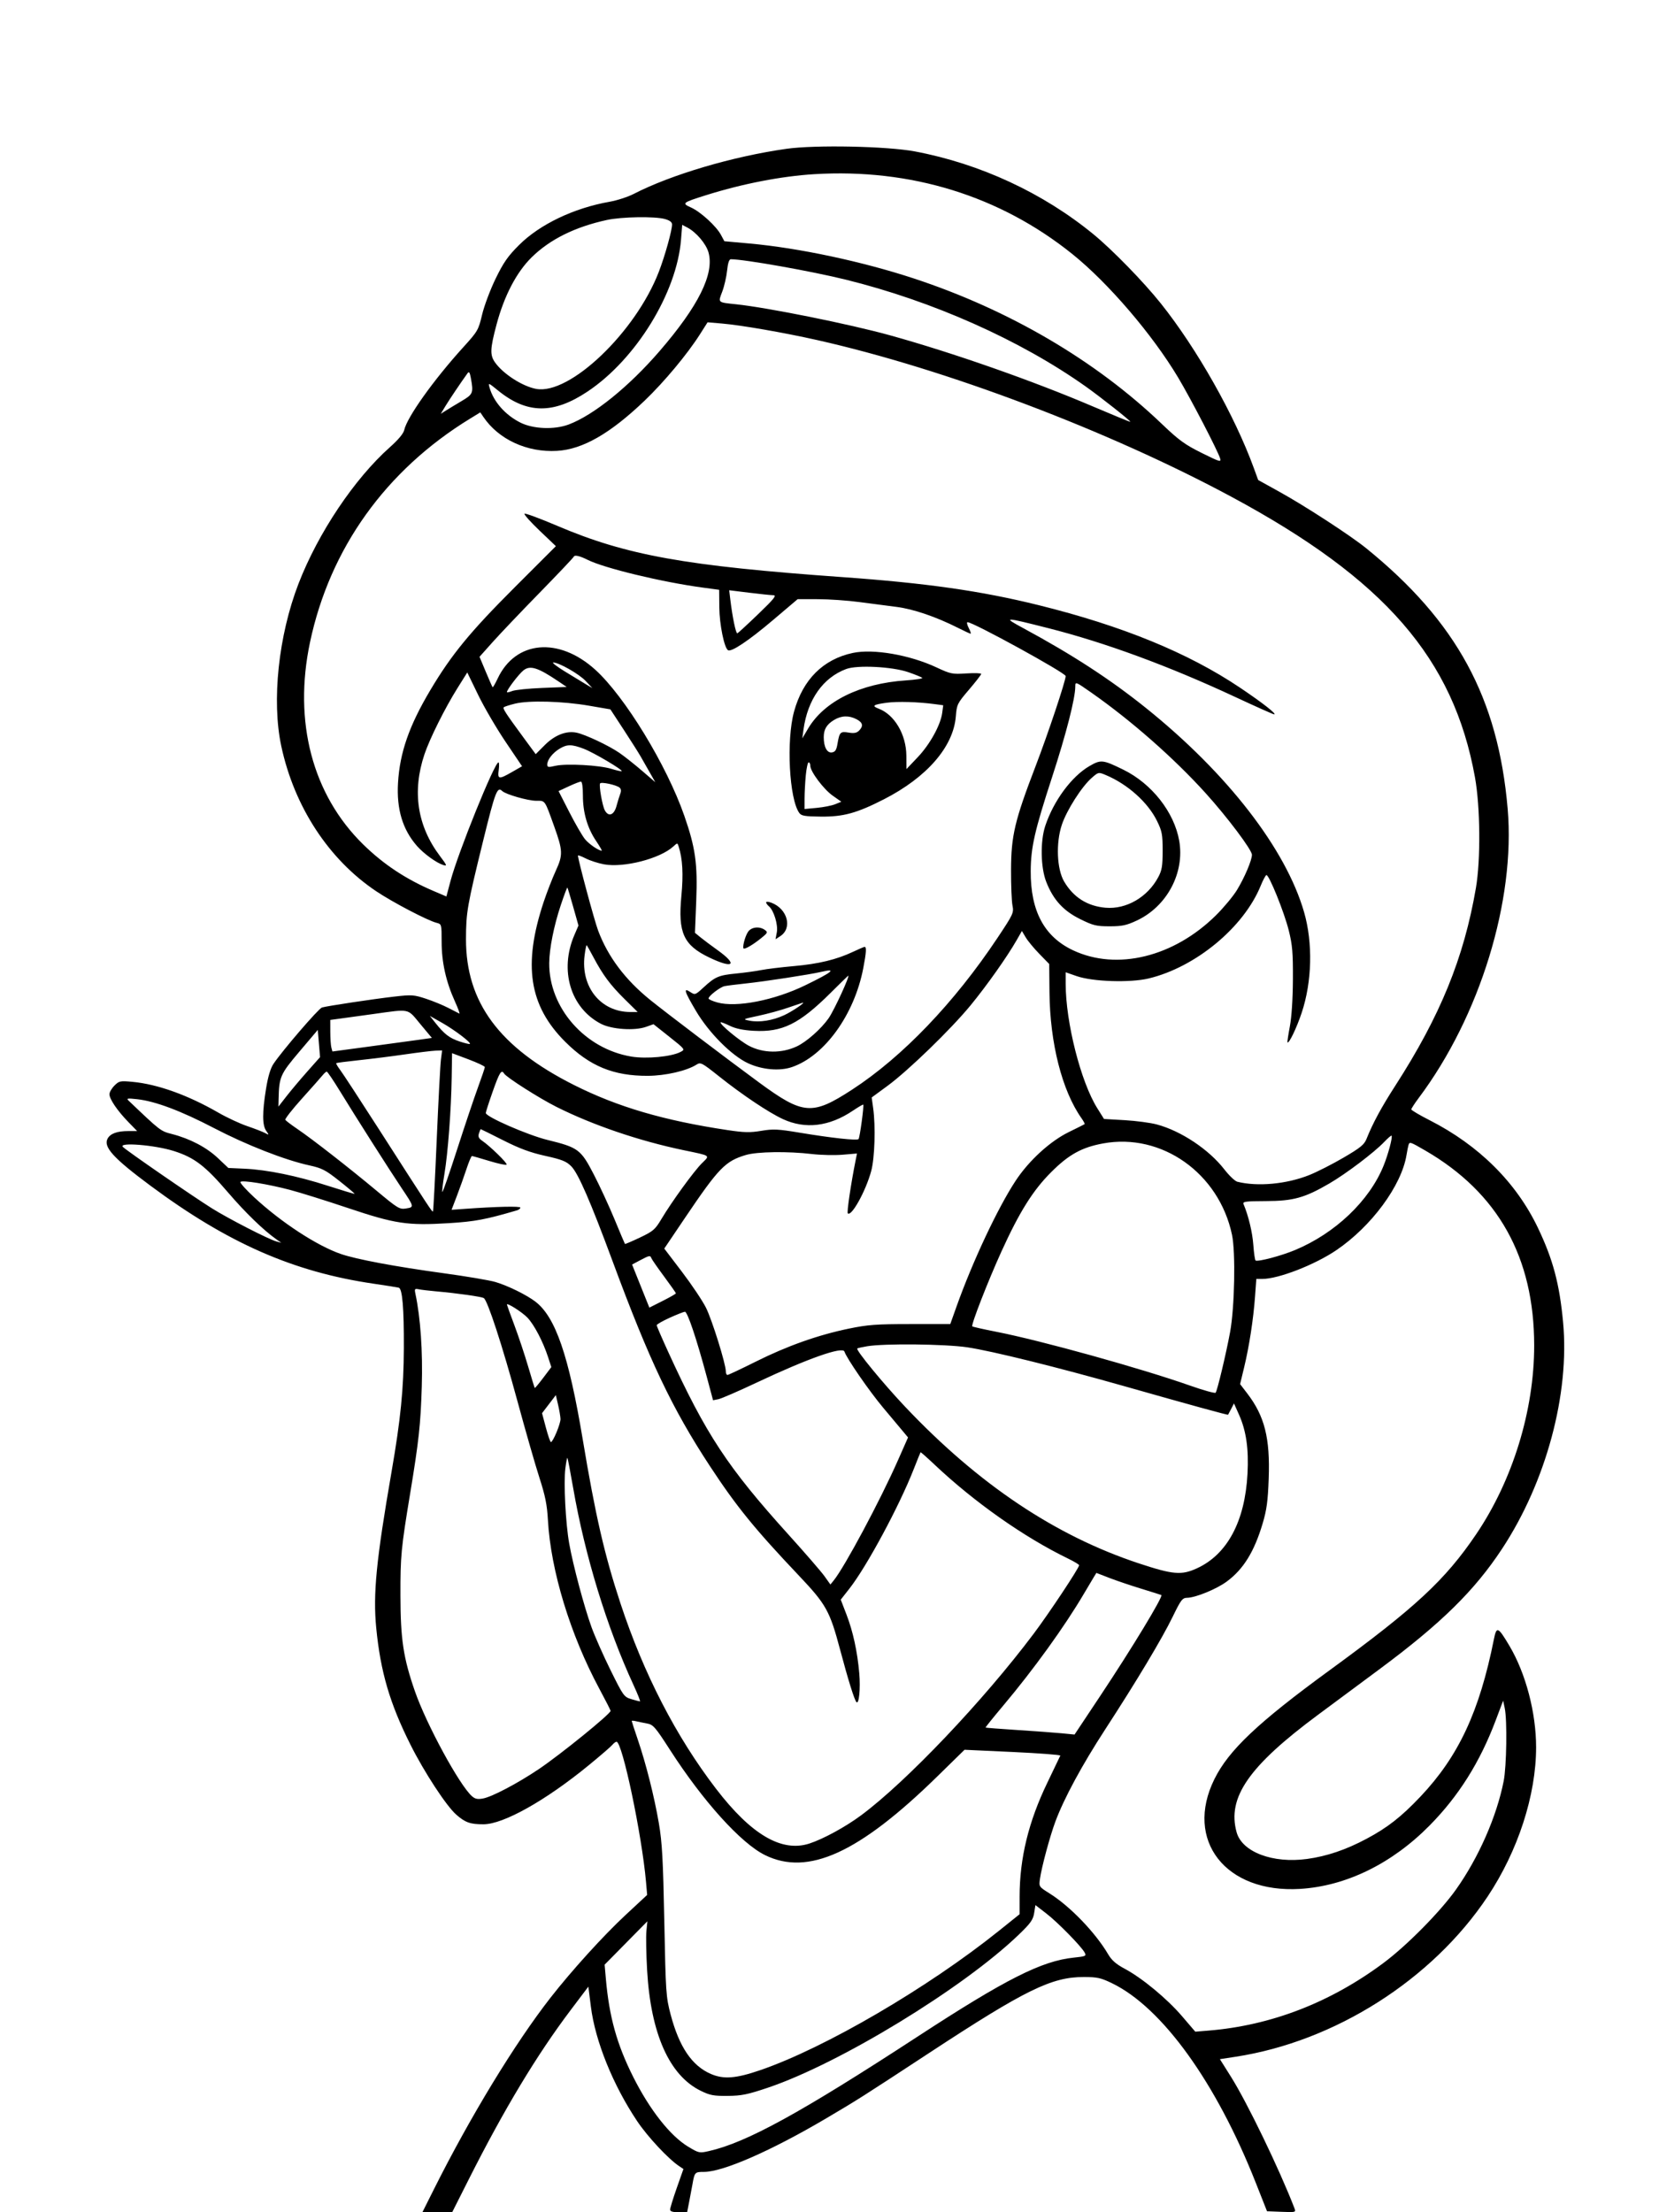 <svg xmlns="http://www.w3.org/2000/svg" width="864" height="1152" viewBox="0 0 864 1152" version="1.1">
	<path d="M 409.500 77.503 C 381.567 81.467, 349.583 90.920, 330 100.997 C 326.975 102.554, 321.350 104.381, 317.500 105.056 C 298.923 108.317, 281.131 116.816, 270.331 127.590 C 264.486 133.420, 262.228 136.659, 258.110 145.121 C 255.332 150.829, 252.168 159.257, 251.080 163.848 C 249.173 171.896, 248.819 172.506, 241.247 180.848 C 225.849 197.811, 211.981 217.258, 210.512 223.947 C 210.110 225.776, 207.435 228.988, 203.120 232.823 C 184.589 249.292, 165.666 277.538, 155.462 303.961 C 145.036 330.956, 141.432 364.885, 146.480 388.500 C 153.241 420.122, 171.241 447.620, 196.014 464.169 C 204.721 469.986, 222.717 479.389, 227.383 480.560 C 229.969 481.209, 230 481.325, 230 490.448 C 230 501.038, 232.264 511.216, 236.890 521.417 C 238.568 525.119, 239.617 527.999, 239.221 527.818 C 238.824 527.637, 236.250 526.316, 233.500 524.883 C 230.750 523.450, 225.477 521.283, 221.782 520.068 C 215.524 518.010, 214.393 517.935, 205.282 518.983 C 194.362 520.238, 170.489 523.837, 167.682 524.651 C 165.907 525.165, 147.088 547.032, 142.423 554 C 140.860 556.335, 139.568 560.663, 138.544 567 C 136.545 579.365, 136.571 585.942, 138.630 588.882 C 140.226 591.160, 140.212 591.184, 138.005 590.003 C 136.765 589.339, 132.603 587.725, 128.757 586.417 C 124.911 585.109, 118.164 581.963, 113.765 579.425 C 97.857 570.250, 82.030 564.574, 68.961 563.360 C 62.588 562.767, 62.024 562.885, 59.590 565.319 C 58.165 566.744, 57 568.767, 57 569.815 C 57 572.341, 61.109 578.389, 66.807 584.250 L 71.425 589 66.778 589 C 60.989 589, 57.445 590.300, 56.030 592.943 C 53.726 597.249, 59.032 603.091, 78.168 617.311 C 118.518 647.297, 152.743 662.348, 194.500 668.467 C 201.100 669.434, 207.027 670.372, 207.670 670.551 C 209.555 671.075, 210.403 681.141, 210.321 702 C 210.237 723.215, 208.662 739.061, 203.915 766.434 C 195.943 812.410, 194.212 830.050, 195.937 847.723 C 198.171 870.602, 202.997 887.053, 213.790 908.582 C 220.937 922.838, 232.451 940.433, 237.581 944.937 C 242.304 949.084, 244.896 950.003, 251.815 949.986 C 262.180 949.959, 284.092 937.676, 306.500 919.331 C 312.550 914.377, 318.118 909.577, 318.872 908.662 C 319.627 907.748, 320.621 907, 321.080 907 C 324.100 907, 334.321 955.621, 336.455 980.137 L 337.032 986.773 325.880 997.137 C 314.322 1007.876, 297.702 1026.185, 286.663 1040.337 C 268.140 1064.084, 245.004 1102.089, 226.038 1139.924 L 219.985 1152 227.742 1151.996 L 235.500 1151.993 244.198 1134.746 C 262.575 1098.308, 279.598 1070.045, 297.246 1046.674 L 306.418 1034.528 307.723 1044.908 C 309.983 1062.889, 319.214 1085.733, 331.836 1104.585 C 337.247 1112.667, 348.056 1124.246, 353.715 1128.022 L 355.929 1129.500 352.465 1139.344 C 350.559 1144.758, 349 1149.820, 349 1150.594 C 349 1151.590, 350.290 1152, 353.429 1152 L 357.858 1152 358.978 1146.250 C 359.595 1143.088, 360.335 1139.150, 360.624 1137.500 C 361.738 1131.136, 361.865 1131, 366.670 1131 C 376.543 1131, 401.653 1120.007, 430.059 1103.248 C 446.689 1093.438, 448.825 1092.082, 484 1069.004 C 534.045 1036.170, 547.683 1029.480, 564.500 1029.518 C 571.484 1029.534, 573.357 1029.953, 579.247 1032.818 C 605.305 1045.492, 633.382 1084.470, 653.935 1136.500 L 659.860 1151.500 667.421 1151.792 C 674.941 1152.082, 674.978 1152.071, 674.096 1149.792 C 666.212 1129.399, 649.604 1095.028, 641.083 1081.470 L 635.318 1072.297 643.407 1071.059 C 695.193 1063.132, 745.910 1030.916, 774.730 987.641 C 790.560 963.873, 799.986 934.864, 799.996 909.881 C 800.003 891.898, 794.605 871.368, 786.109 857.067 C 780.136 847.013, 779.401 846.707, 778.004 853.696 C 770.480 891.320, 759.595 914.618, 739.738 935.595 C 729.786 946.109, 722.557 951.760, 711.609 957.584 C 700.894 963.284, 691.006 966.630, 680.712 968.039 C 662.856 970.484, 646.882 964.437, 644.025 954.152 C 639.002 936.065, 650.349 919.704, 686.500 892.913 C 693.100 888.022, 707.500 877.340, 718.500 869.176 C 750.540 845.395, 767.942 828.297, 782.287 806.500 C 805.208 771.673, 817.536 725.895, 814.051 688.556 C 812.183 668.554, 808.807 655.876, 800.976 639.462 C 789.655 615.735, 770.200 596.405, 744.457 583.307 C 739.261 580.663, 735.007 578.143, 735.005 577.707 C 735.002 577.271, 736.756 574.571, 738.902 571.707 C 770.729 529.233, 789.287 468.871, 785.185 421.171 C 780.222 363.461, 758.607 323.661, 711.500 285.490 C 703.334 278.874, 679.920 263.640, 666.378 256.133 L 655.256 249.968 653.001 243.783 C 642.979 216.297, 623.408 181.650, 604.544 158 C 595.615 146.806, 579.357 130.117, 569.500 122.027 C 543.239 100.473, 510.500 85.274, 476.524 78.863 C 462.007 76.124, 424.572 75.364, 409.500 77.503 M 424 90.705 C 406.953 91.744, 386.607 95.696, 367.732 101.633 C 355.294 105.546, 354.931 105.842, 359.855 108.046 C 364.837 110.277, 373.001 117.731, 375.457 122.290 L 377.251 125.622 390.383 126.808 C 415.958 129.118, 449.046 136.157, 475.935 145.009 C 525.546 161.340, 570.548 187.728, 605 220.688 C 613.939 229.240, 617.033 231.495, 625.815 235.860 C 635.184 240.517, 636.068 240.782, 635.443 238.744 C 634.194 234.666, 620.188 207.692, 613.548 196.574 C 600.176 174.186, 577.167 147.329, 558.500 132.321 C 520.808 102.017, 474.332 87.637, 424 90.705 M 316.113 114.545 C 299.483 118.152, 286.378 124.649, 276.886 133.991 C 268.996 141.755, 262.589 154.018, 258.594 169 C 255.221 181.649, 255.094 184.919, 257.826 188.756 C 262.106 194.766, 272.063 201.171, 279.212 202.512 C 296.642 205.782, 330.964 173.054, 343.095 141.597 C 346.294 133.302, 350 120.040, 350 116.887 C 350 115.667, 348.802 114.761, 346.250 114.053 C 341.024 112.601, 323.772 112.883, 316.113 114.545 M 354.673 124.799 C 352.459 152.497, 331.245 187.006, 306.087 203.834 C 288.254 215.762, 274.426 215.614, 259.349 203.334 C 254.300 199.222, 254.193 199.186, 254.962 201.868 C 257.072 209.224, 263.116 216.080, 271 220.060 C 277.680 223.432, 288.732 223.863, 296.207 221.042 C 309.229 216.128, 327.522 201.352, 343.512 182.832 C 363.777 159.362, 372.101 142.575, 368.988 131.456 C 367.722 126.936, 362.551 120.876, 357.894 118.453 L 355.289 117.098 354.673 124.799 M 378.665 140.930 C 378.324 144.191, 377.184 149.126, 376.131 151.897 C 373.920 157.715, 373.593 157.423, 383.500 158.470 C 399.967 160.211, 442.581 168.808, 463.500 174.609 C 496.182 183.672, 537.692 198.220, 568.973 211.573 C 579.684 216.146, 588.550 219.783, 588.676 219.657 C 589.039 219.294, 573.217 206.782, 565.339 201.203 C 531.256 177.066, 485.764 156.815, 440.500 145.629 C 422.612 141.208, 387.629 135, 380.608 135 C 379.729 135, 379.077 136.990, 378.665 140.930 M 364.519 174.107 C 357.951 184.446, 345.850 198.951, 335.688 208.666 C 317.754 225.810, 303.432 234.016, 290.095 234.788 C 274.516 235.690, 259.699 228.865, 251.744 217.123 L 250.134 214.746 244.817 218.002 C 200.910 244.892, 171.780 285.591, 161.445 334.486 C 152.700 375.860, 162.731 413.904, 189.216 439.805 C 199.797 450.153, 211.463 457.869, 225.728 463.955 L 232.480 466.835 234.651 458.667 C 238.572 443.922, 257.554 397, 259.599 397 C 259.964 397, 260.022 398.800, 259.727 401 C 259.073 405.875, 259.768 405.975, 266.693 402.003 L 271.885 399.025 263.275 386.262 C 258.540 379.243, 252.120 368.254, 249.009 361.843 L 243.353 350.185 238.237 358.343 C 231.743 368.697, 223.789 384.653, 221.052 392.816 C 214.555 412.193, 217.299 430.118, 229.167 445.838 C 232.804 450.654, 232.977 451.129, 230.860 450.465 C 227.301 449.351, 220.700 444.562, 217.153 440.522 C 209.672 432.001, 206.467 421.316, 207.287 407.625 C 208.229 391.873, 213.073 377.964, 224.048 359.489 C 235.058 340.957, 244.781 329.098, 267.941 305.957 L 289.500 284.413 281 276.306 C 276.325 271.846, 272.799 267.892, 273.164 267.518 C 273.530 267.144, 281.244 269.997, 290.306 273.858 C 326.308 289.197, 356.910 294.701, 438.500 300.512 C 482.521 303.647, 510.896 307.700, 541 315.152 C 584.451 325.909, 618.773 339.964, 645.674 358.018 C 657.382 365.875, 665.221 372, 663.570 372 C 663.100 372, 653.892 367.886, 643.108 362.858 C 608.712 346.822, 575.504 334.601, 546 327.122 C 522.621 321.195, 521.970 321.197, 533 327.156 C 558.580 340.976, 578.292 353.809, 596.906 368.760 C 639.198 402.728, 669.655 442.066, 679.158 474.992 C 683.802 491.082, 683.314 511.244, 677.889 527.471 C 675.246 535.376, 671.257 543.662, 670.508 542.803 C 670.363 542.636, 670.922 538.900, 671.750 534.500 C 672.674 529.588, 673.288 520.131, 673.339 510 C 673.409 496.060, 673.074 492.104, 671.179 484.500 C 668.808 474.983, 660.874 455.364, 659.531 455.697 C 659.095 455.805, 657.763 458.291, 656.572 461.221 C 647.765 482.890, 622.780 503.595, 598.302 509.507 C 588.610 511.848, 569.120 511.228, 560.750 508.313 L 555 506.310 555 512.277 C 555 532.390, 562.867 563.369, 571.461 577.099 L 574.966 582.699 585.733 583.321 C 591.655 583.663, 599.200 584.671, 602.500 585.559 C 615.157 588.968, 629.549 598.553, 637.626 608.955 C 640.136 612.187, 643.178 615.079, 644.387 615.382 C 654.921 618.026, 670.010 616.630, 681.832 611.918 C 685.864 610.310, 693.905 606.224, 699.700 602.836 C 708.483 597.703, 710.476 596.081, 711.672 593.089 C 714.972 584.837, 719.422 576.608, 726.648 565.396 C 750.077 529.042, 762.384 498.872, 768.641 462.457 C 771.169 447.743, 770.937 420.186, 768.157 404.770 C 757.007 342.956, 721.198 301.686, 641.500 258.795 C 577.257 224.223, 492.316 192.085, 425.505 177.073 C 408.244 173.194, 385.980 169.329, 376 168.479 L 368.500 167.840 364.519 174.107 M 243.500 194.352 C 239.787 199.518, 233.995 208.124, 231.958 211.500 L 229.545 215.500 232.023 213.924 C 233.385 213.057, 237.088 210.815, 240.250 208.940 C 246.429 205.278, 246.658 204.712, 245.192 196.730 C 244.666 193.866, 244.260 193.295, 243.500 194.352 M 298.846 289.856 C 298.656 290.367, 290.625 298.845, 281 308.696 C 271.375 318.546, 260.402 330.075, 256.616 334.315 L 249.733 342.024 252.969 349.762 C 254.750 354.018, 256.359 357.662, 256.546 357.860 C 256.733 358.058, 257.914 356.033, 259.169 353.360 C 268.473 333.554, 290.961 331.509, 309.997 348.736 C 325.389 362.665, 347.210 398.450, 356.386 424.809 C 362.188 441.480, 363.357 449.823, 362.593 469.134 L 361.935 485.767 364.832 488.134 C 366.426 489.435, 370.458 492.453, 373.793 494.841 C 384.446 502.468, 381.931 504.630, 369.395 498.622 C 355.986 492.196, 353.030 485.701, 354.850 466.658 C 355.941 455.238, 355.511 447.335, 353.442 440.818 C 352.813 438.837, 352.802 438.837, 350.655 440.804 C 343.736 447.145, 324.864 452.001, 314.549 450.094 C 311.543 449.538, 307.265 448.155, 305.042 447.021 C 302.819 445.887, 301 445.214, 301 445.525 C 301 447.664, 309.512 479.314, 311.527 484.668 C 316.630 498.225, 325.549 510.109, 338.500 520.608 C 346.378 526.995, 378.384 551.266, 395.326 563.702 C 418.351 580.602, 422.968 580.953, 443.819 567.388 C 469.967 550.378, 496.983 522.187, 519.419 488.500 C 527.765 475.969, 528.049 475.356, 527.289 471.500 C 526.855 469.300, 526.521 460.975, 526.547 453 C 526.605 435.123, 528.450 427.338, 539.381 398.842 C 545.821 382.055, 555 354.559, 555 352.057 C 555 350.430, 506.856 324, 503.892 324 C 503.373 324, 503.647 325.350, 504.500 327 C 505.353 328.650, 505.802 330, 505.497 330 C 505.192 330, 502.163 328.597, 498.766 326.882 C 487.488 321.189, 475.545 317.124, 466.913 316.041 C 462.286 315.461, 453.550 314.323, 447.500 313.513 C 441.450 312.702, 431.758 312.030, 425.961 312.020 L 415.422 312 402.518 322.946 C 389.950 333.607, 380.891 339.669, 379.142 338.588 C 377.181 337.376, 374.695 325.144, 374.617 316.320 L 374.536 307.141 366.018 305.990 C 344.656 303.104, 314.666 295.869, 306 291.511 C 301.995 289.497, 299.218 288.854, 298.846 289.856 M 380.308 311.935 C 381.411 321.219, 383.244 330.084, 384.001 329.796 C 384.430 329.633, 389.341 325.113, 394.916 319.750 C 403.145 311.833, 404.623 309.993, 402.775 309.962 C 401.524 309.942, 395.835 309.350, 390.133 308.647 L 379.765 307.370 380.308 311.935 M 444.176 340.005 C 428.737 343.274, 418.103 353.877, 413.537 370.554 C 409.428 385.559, 411.020 416.174, 416.282 423.371 C 417.369 424.857, 419.222 425.166, 427.541 425.248 C 439.221 425.362, 446.275 423.420, 460.364 416.214 C 482.734 404.771, 496.517 388.884, 497.786 373.079 C 498.289 366.813, 498.546 366.290, 504.654 359.132 C 508.144 355.042, 511 351.356, 511 350.942 C 511 350.528, 507.512 350.413, 503.250 350.686 C 495.924 351.156, 495.074 350.984, 487.698 347.538 C 473.753 341.021, 454.840 337.748, 444.176 340.005 M 294.046 349.584 C 298.146 352.106, 303.075 355.104, 305 356.248 L 308.500 358.327 305.016 354.625 C 301.567 350.960, 291.116 345, 288.136 345 C 287.287 345, 289.946 347.063, 294.046 349.584 M 272.653 349.058 C 270.213 350.977, 264 359.125, 264 360.405 C 264 360.705, 265.238 360.456, 266.750 359.851 C 268.262 359.246, 275.265 358.521, 282.312 358.240 L 295.124 357.730 290.812 354.813 C 280.188 347.625, 276.116 346.335, 272.653 349.058 M 440.703 348.381 C 428.621 352.886, 420.582 364.305, 418.443 380 L 417.830 384.500 420.848 379.403 C 429.304 365.121, 448.030 355.899, 471.796 354.313 C 476.909 353.971, 480.734 353.371, 480.296 352.977 C 479.858 352.584, 476.575 351.253, 473 350.019 C 464.670 347.145, 446.491 346.223, 440.703 348.381 M 560 357.474 C 560 363.631, 555.284 382.081, 547.980 404.500 C 538.823 432.606, 536.858 441.232, 536.791 453.627 C 536.678 474.408, 543.840 487.798, 558.847 494.864 C 581.685 505.616, 611.349 498.340, 633.300 476.602 C 637.355 472.586, 642.284 466.645, 644.254 463.400 C 648.201 456.900, 652 447.932, 652 445.118 C 652 442.568, 639.121 425.441, 627.791 412.925 C 611.285 394.690, 589.010 375.115, 568.250 360.601 C 560.122 354.919, 560 354.873, 560 357.474 M 268.220 366.420 C 265.316 367.139, 262.679 367.988, 262.361 368.306 C 261.721 368.946, 263.322 371.402, 272.664 384.110 L 278.993 392.721 283.748 387.966 C 288.989 382.725, 294.971 380.411, 300.334 381.551 C 304.906 382.522, 317.075 388.267, 322.575 392.052 C 325.174 393.840, 330.446 398.010, 334.291 401.319 L 341.281 407.335 338.482 402.418 C 336.943 399.713, 334.785 395.925, 333.688 394 C 332.591 392.075, 328.587 385.752, 324.790 379.949 L 317.887 369.398 306.693 367.477 C 292.957 365.120, 275.415 364.638, 268.220 366.420 M 461.711 365.957 C 454.719 366.908, 453.801 367.597, 457.611 369.033 C 465.849 372.140, 471.955 382.505, 472.025 393.500 L 472.070 400.500 477.931 394.334 C 484.282 387.652, 489.842 377.595, 490.694 371.248 L 491.228 367.261 486.864 366.674 C 478.105 365.494, 467.363 365.188, 461.711 365.957 M 434.314 374.950 C 430.514 377.267, 429 379.808, 429 383.869 C 429 388.970, 430.707 392.181, 433.228 391.819 C 434.987 391.567, 435.604 390.608, 436.176 387.235 C 437.197 381.228, 437.661 380.767, 441.966 381.494 C 444.751 381.965, 446.152 381.705, 447.364 380.493 C 449.774 378.083, 449.369 376.242, 446.050 374.526 C 442.073 372.469, 438.150 372.611, 434.314 374.950 M 291.367 389.918 C 287.775 392.108, 285 395.681, 285 398.116 C 285 399.571, 285.550 399.659, 289.250 398.797 C 294.836 397.495, 312.187 398.440, 318.453 400.387 C 321.178 401.234, 323.567 401.767, 323.762 401.571 C 324.431 400.903, 309.071 391.835, 304.020 389.916 C 297.698 387.514, 295.309 387.514, 291.367 389.918 M 567.403 398.917 C 558.124 404.285, 548.741 416.959, 544.392 430 C 541.701 438.071, 541.933 451.709, 544.890 459.252 C 548.532 468.542, 553.758 474.277, 562.532 478.613 C 569.336 481.976, 570.939 482.368, 577.873 482.368 C 584.394 482.368, 586.633 481.892, 592.061 479.352 C 607.761 472.005, 617.058 454.504, 614.128 437.812 C 611.511 422.910, 599.829 408.064, 585 400.797 C 574.351 395.579, 573.357 395.473, 567.403 398.917 M 419.652 403.750 C 419.301 407.462, 419.011 412.928, 419.007 415.895 L 419 421.289 425.390 420.693 C 428.904 420.364, 433.214 419.511, 434.967 418.795 L 438.155 417.494 433.654 414.322 C 428.912 410.979, 422 401.752, 422 398.763 C 422 397.794, 421.615 397, 421.145 397 C 420.674 397, 420.002 400.038, 419.652 403.750 M 568.541 405.098 C 563.310 409.691, 555.519 421.929, 552.992 429.524 C 549.834 439.013, 550.386 452.577, 554.192 459.049 C 559.032 467.278, 566.271 471.863, 575.736 472.693 C 586.545 473.640, 597.647 467.213, 603.206 456.791 C 605.128 453.187, 605.495 450.979, 605.497 443 C 605.500 434.516, 605.186 432.858, 602.564 427.500 C 597.820 417.804, 587.226 408.331, 575.784 403.553 C 572.111 402.020, 572.027 402.038, 568.541 405.098 M 296.198 409.488 L 290.896 411.956 296.566 423.042 C 299.685 429.139, 303.362 435.465, 304.737 437.100 C 306.872 439.636, 311.800 443, 313.383 443 C 313.648 443, 312.319 440.703, 310.430 437.896 C 305.882 431.137, 303.561 423.134, 303.572 414.250 C 303.578 409.880, 303.169 407.004, 302.541 407.010 C 301.968 407.015, 299.114 408.130, 296.198 409.488 M 312.523 407.962 C 311.849 409.054, 313.688 419.549, 314.975 421.954 C 316.902 425.554, 319.783 424.510, 321.060 419.750 C 321.688 417.413, 322.581 414.522, 323.044 413.326 C 323.600 411.894, 323.467 410.802, 322.655 410.128 C 320.956 408.718, 313.095 407.038, 312.523 407.962 M 251.638 437.750 C 243.307 471.659, 242.716 475.040, 242.684 489 C 242.608 521.933, 260.033 545.465, 298.998 565.047 C 321.684 576.449, 345.838 583.533, 378.952 588.496 C 387.578 589.789, 390.638 589.855, 396.473 588.875 C 402.671 587.833, 405.145 587.953, 416.522 589.845 C 433.128 592.607, 446.326 594.044, 447.126 593.178 C 447.782 592.468, 450.055 575.722, 449.563 575.230 C 449.407 575.074, 446.973 576.499, 444.154 578.396 C 431.865 586.666, 419.381 588.159, 407.710 582.755 C 400.287 579.318, 386.579 570.142, 374.493 560.520 C 365.526 553.381, 364.868 553.038, 362.747 554.391 C 357.660 557.637, 346.597 560.185, 337.403 560.229 C 319.541 560.315, 307.121 555.209, 294.411 542.554 C 275.499 523.723, 272.223 502.448, 283.177 469.583 C 284.842 464.588, 287.684 457.282, 289.492 453.349 C 293.229 445.218, 293.144 442.935, 288.636 430.395 C 283.567 416.295, 284.061 417, 279.249 417 C 274.952 417, 263.356 413.672, 261.550 411.921 C 258.974 409.423, 257.930 412.142, 251.638 437.750 M 292.019 471.442 C 288.438 482.193, 286.087 494.015, 286.035 501.540 C 285.874 524.806, 304.620 546.160, 328.750 550.195 C 336.653 551.516, 349.645 550.298, 354.439 547.786 C 356.896 546.499, 356.866 546.459, 348.630 539.921 L 340.351 533.350 336.426 534.741 C 330.473 536.850, 318.576 536.045, 313 533.157 C 297.126 524.933, 291.228 505.288, 299.124 486.934 L 301.262 481.963 298.517 472.231 C 297.007 466.879, 295.645 462.359, 295.490 462.187 C 295.334 462.015, 293.772 466.180, 292.019 471.442 M 399 469.902 C 399 470.371, 399.651 471.296, 400.447 471.956 C 403.017 474.089, 405.297 481.602, 404.563 485.517 L 403.887 489.120 406.404 487.471 C 412.805 483.277, 410.124 473.264, 401.750 470.091 C 400.238 469.518, 399 469.433, 399 469.902 M 389.538 485.302 C 387.849 487.880, 386.373 494, 387.441 494 C 388.688 494, 392.433 491.729, 396.313 488.620 C 399.809 485.818, 399.980 485.458, 398.371 484.282 C 395.538 482.210, 391.238 482.707, 389.538 485.302 M 529.428 489.651 C 524.508 498.257, 513.909 513.243, 505.488 523.500 C 495.225 536.001, 472.965 557.577, 462.154 565.500 L 453.968 571.500 454.734 577 C 456.068 586.578, 455.562 603.006, 453.725 609.790 C 450.893 620.244, 443.426 633.735, 441.518 631.845 C 440.959 631.292, 443.173 616.353, 445.631 604.090 L 446.314 600.680 438.813 601.314 C 434.688 601.663, 427.530 601.503, 422.906 600.959 C 410.240 599.469, 394.314 599.701, 388.416 601.461 C 377.699 604.660, 374.284 608.194, 356.639 634.344 L 345.949 650.188 355.194 662.344 C 360.279 669.030, 365.898 677.425, 367.681 681 C 370.851 687.357, 378 710.273, 378 714.080 C 378 715.136, 378.387 716, 378.860 716 C 379.333 716, 385.971 712.876, 393.610 709.057 C 409.913 700.909, 426 695.201, 442 691.890 C 451.945 689.832, 456.299 689.509, 474.202 689.505 L 494.903 689.500 498.107 680.500 C 506.464 657.021, 519.584 629.092, 528.941 614.867 C 535.837 604.382, 546.902 594.262, 556.694 589.485 C 560.987 587.391, 564.662 585.551, 564.859 585.396 C 565.057 585.242, 564.326 583.852, 563.236 582.308 C 553.113 567.971, 546.809 543.187, 546.561 516.745 L 546.422 501.990 541.305 496.745 C 538.490 493.860, 535.291 489.993, 534.194 488.151 L 532.201 484.801 529.428 489.651 M 304.447 497.575 C 302.394 514.013, 312.918 527, 328.292 527 L 332.098 527 325.262 520.250 C 317.849 512.929, 314.013 507.779, 309.105 498.554 C 307.365 495.283, 305.766 492.433, 305.553 492.220 C 305.340 492.006, 304.842 494.416, 304.447 497.575 M 444.224 495.662 C 435.714 499.685, 426.316 501.957, 413.500 503.088 C 406.900 503.671, 399.250 504.599, 396.500 505.151 C 393.750 505.703, 387.867 506.511, 383.426 506.948 C 374.266 507.848, 372.448 508.625, 366.364 514.233 C 362.121 518.144, 361.955 518.201, 359.508 516.597 C 355.775 514.151, 356.354 516.103, 362.400 526.349 C 369.167 537.817, 381.049 549.752, 389.640 553.710 C 396.942 557.074, 406.023 557.862, 412.408 555.686 C 429.427 549.887, 444.938 528.393, 449.591 504.162 C 451.174 495.917, 451.350 492.961, 450.250 493.083 C 449.837 493.129, 447.126 494.289, 444.224 495.662 M 427.736 506.088 C 421.882 507.467, 398.479 511.065, 388.500 512.120 C 383.550 512.643, 378.522 513.280, 377.327 513.535 C 375.002 514.032, 369 518.662, 369 519.959 C 369 520.389, 371.043 521.312, 373.540 522.011 C 383.498 524.799, 403.269 520.934, 419.500 513.026 C 433.678 506.118, 436.036 504.132, 427.736 506.088 M 432.500 517.117 C 416.233 533.250, 407.398 537.605, 392.591 536.788 C 387.055 536.482, 383.103 535.658, 380.076 534.178 C 377.643 532.988, 375.499 532.168, 375.311 532.356 C 374.486 533.181, 385.228 542.089, 390.117 544.634 C 397.560 548.509, 407.086 548.608, 415 544.891 C 420.038 542.525, 427.670 535.773, 431.518 530.278 C 434.463 526.073, 442.994 507.496, 441.706 508.096 C 441.593 508.148, 437.450 512.208, 432.500 517.117 M 410.500 524.718 C 406.650 526.060, 399.675 527.969, 395 528.961 C 386.762 530.709, 386.618 530.787, 390.326 531.508 C 395.561 532.525, 402.348 531.450, 408.419 528.642 C 412.545 526.733, 419.895 521.770, 418 522.173 C 417.725 522.231, 414.350 523.377, 410.500 524.718 M 194 528.107 C 186.575 529.135, 178.588 530.234, 176.250 530.550 L 172 531.123 172.014 537.311 C 172.021 540.715, 172.273 544.413, 172.572 545.528 L 173.117 547.557 190.309 545.250 C 199.764 543.981, 211.420 542.393, 216.212 541.722 L 224.924 540.500 218.882 533.250 C 211.949 524.930, 213.954 525.345, 194 528.107 M 226.826 532.762 C 231.456 538.580, 234.105 540.599, 239.420 542.362 C 242.125 543.260, 244.513 543.821, 244.724 543.609 C 245.426 542.907, 236.602 536.230, 230.176 532.598 L 223.851 529.025 226.826 532.762 M 156 547.531 C 145.942 559.400, 145.350 560.748, 145.088 572.381 L 145 576.261 149.189 570.881 C 151.493 567.921, 156.371 562.125, 160.029 558 L 166.681 550.500 166.090 543.410 L 165.500 536.320 156 547.531 M 211 549.055 C 204.125 550.053, 193.325 551.416, 187 552.085 C 180.675 552.753, 175.325 553.445, 175.111 553.623 C 174.896 553.800, 175.834 555.420, 177.194 557.223 C 178.553 559.025, 187.461 572.650, 196.988 587.500 C 224.091 629.746, 225.082 631.252, 225.485 630.848 C 225.695 630.638, 226.576 613.824, 227.443 593.483 C 228.310 573.143, 229.298 554.362, 229.638 551.750 L 230.258 547 226.879 547.120 C 225.020 547.186, 217.875 548.057, 211 549.055 M 235.240 560.939 C 234.983 577.827, 233.275 600.566, 231.450 611.392 C 230.626 616.283, 230.140 620.474, 230.372 620.705 C 230.604 620.937, 234.028 611.085, 237.983 598.813 C 241.937 586.541, 246.821 572, 248.836 566.500 C 250.851 561, 252.500 556.131, 252.500 555.679 C 252.500 555.227, 248.659 553.413, 243.965 551.647 L 235.429 548.437 235.240 560.939 M 168 559.941 C 167.175 560.967, 162.351 566.416, 157.281 572.049 C 152.210 577.682, 148.301 582.678, 148.593 583.150 C 148.885 583.623, 151.750 585.793, 154.959 587.972 C 162.720 593.243, 181.747 608.080, 196.200 620.133 C 207.255 629.352, 208.100 629.858, 211.504 629.306 C 215.782 628.611, 215.767 628.545, 209.202 618.753 C 202.864 609.301, 185.035 581.277, 177.072 568.250 C 173.626 562.612, 170.512 558.017, 170.153 558.037 C 169.794 558.058, 168.825 558.914, 168 559.941 M 256.636 568.312 C 254.636 573.983, 253 579.055, 253 579.581 C 253 581.556, 274.793 591.077, 285.116 593.611 C 301.161 597.550, 302.477 598.526, 309.204 611.500 C 312.341 617.550, 317.230 628.125, 320.069 635 C 322.907 641.875, 325.337 647.622, 325.468 647.770 C 325.600 647.919, 329.116 646.422, 333.283 644.443 C 340.153 641.180, 341.188 640.291, 344.399 634.902 C 349.799 625.837, 361.328 609.947, 365.532 605.774 C 369.846 601.492, 370.525 601.978, 356 598.946 C 332.801 594.103, 308.690 585.887, 289.731 576.365 C 280.727 571.843, 263.753 561.028, 262.515 559.024 C 261.142 556.802, 260.133 558.395, 256.636 568.312 M 67 573.184 C 83.625 589.031, 83.588 589.002, 89.589 590.551 C 98.957 592.969, 107.572 597.482, 113.470 603.060 L 118.923 608.217 127.342 608.595 C 139.104 609.124, 154.744 612.330, 170.772 617.499 C 178.284 619.921, 184.536 621.797, 184.665 621.668 C 184.795 621.539, 181.226 618.523, 176.735 614.967 C 169.525 609.255, 167.691 608.307, 161.035 606.852 C 148.365 604.080, 128.317 596.234, 111.500 587.466 C 94.242 578.467, 80.892 573.449, 71.448 572.409 C 66.271 571.839, 65.694 571.939, 67 573.184 M 249.435 590.206 C 248.909 591.863, 249.300 592.797, 251.003 593.956 C 255.253 596.849, 264.477 605.856, 263.841 606.493 C 263.492 606.842, 259.424 605.974, 254.801 604.564 C 250.179 603.154, 246.119 602, 245.780 602 C 245.441 602, 244.162 605.038, 242.938 608.750 C 241.715 612.462, 239.468 618.762, 237.945 622.749 L 235.176 629.998 241.838 629.522 C 258.810 628.309, 271 628.035, 271 628.866 C 271 629.361, 270.212 629.998, 269.250 630.280 C 252.873 635.083, 247.364 636.117, 233.621 636.964 C 212.188 638.285, 205.755 637.313, 181.085 629.027 C 169.763 625.224, 156.225 620.991, 151 619.620 C 139.403 616.576, 126.207 614.451, 125.225 615.467 C 124.826 615.879, 128.100 619.545, 132.500 623.613 C 146.596 636.646, 165.130 648.744, 177.542 653.014 C 185.638 655.800, 205.819 659.580, 230.905 663.009 C 242.790 664.634, 254.986 666.697, 258.007 667.594 C 264.511 669.525, 274.174 674.269, 278.821 677.813 C 289.294 685.800, 296.197 705.872, 303.475 749.500 C 310.115 789.301, 314.798 809.648, 323.153 835 C 335.225 871.632, 352.090 904.336, 372.916 931.500 C 391.234 955.393, 407.095 964.698, 421.520 960.015 C 428.761 957.664, 440.441 951.286, 448.528 945.268 C 472.261 927.606, 512.096 885.682, 538.320 850.768 C 546.462 839.928, 562 816.508, 562 815.077 C 562 814.714, 559.413 813.160, 556.250 811.623 C 533.264 800.456, 507.458 782.287, 486.572 762.566 C 482.761 758.967, 479.546 756.131, 479.427 756.262 C 479.309 756.393, 477.714 760.325, 475.883 765 C 468.326 784.301, 451.385 815.776, 442.376 827.255 L 437.859 833.011 440.841 840.755 C 444.237 849.573, 446.507 859.982, 447.494 871.260 C 448.198 879.308, 447.366 887.821, 446.020 886.346 C 444.936 885.159, 441.719 874.823, 437.508 859 C 432.141 838.836, 430.272 835.482, 416.021 820.443 C 392.996 796.146, 383.526 784.494, 369.743 763.500 C 350.071 733.538, 338.191 708.546, 319.117 657 C 307.541 625.720, 301.148 611.017, 297.534 607.366 C 294.934 604.739, 292.734 603.855, 283.966 601.909 C 276.171 600.179, 270.577 598.108, 262.044 593.793 C 255.743 590.607, 250.486 588, 250.361 588 C 250.237 588, 249.820 588.993, 249.435 590.206 M 720.932 594.630 C 715.702 600.117, 701.132 611.149, 692.353 616.270 C 679.495 623.769, 673.547 625.420, 659.242 625.463 C 648.740 625.495, 647.075 625.715, 647.617 627 C 650.183 633.081, 652.251 641.692, 652.727 648.281 C 653.037 652.560, 653.562 656.212, 653.895 656.397 C 655.238 657.143, 667.148 653.996, 674.381 650.985 C 695.346 642.258, 713.119 625.358, 720.540 607.094 C 722.964 601.128, 725.378 592.045, 724.716 591.382 C 724.522 591.189, 722.819 592.650, 720.932 594.630 M 574.467 595.439 C 563.352 597.489, 556.604 601.225, 547.415 610.415 C 537.946 619.884, 530.930 631.079, 521.569 651.653 C 514.564 667.049, 505.634 689.967, 506.358 690.691 C 506.615 690.948, 512.225 692.215, 518.823 693.505 C 542.124 698.062, 594.305 712.560, 619.953 721.603 C 626.802 724.018, 632.714 725.658, 633.090 725.247 C 633.920 724.339, 638.546 704.967, 640.624 693.691 C 642.990 680.857, 643.554 652.161, 641.621 643 C 634.856 610.942, 605.010 589.803, 574.467 595.439 M 733.547 596.250 C 733.332 596.938, 732.860 599.300, 732.498 601.500 C 729.875 617.434, 714.278 638.588, 695.999 651.001 C 684.758 658.634, 665.810 666, 657.414 666 L 654.287 666 653.609 675.250 C 652.742 687.085, 650.570 701.171, 647.920 712.133 L 645.834 720.765 649.566 725.633 C 658.607 737.424, 661.494 748.865, 660.735 769.889 C 660.310 781.671, 659.700 786.208, 657.587 793.322 C 653.211 808.057, 647.530 817.238, 638.846 823.613 C 633.462 827.565, 622.680 831.970, 618.205 832.046 C 615.786 832.087, 614.997 833.126, 610.753 841.862 C 605.198 853.298, 592.071 875.214, 575.630 900.500 C 563.520 919.126, 554.188 936.376, 549.664 948.500 C 546.776 956.240, 542.457 972.284, 541.588 978.500 C 541.034 982.459, 541.085 982.536, 546.620 986 C 557.304 992.687, 570.525 1006.426, 577.153 1017.729 C 578.964 1020.819, 581.284 1022.840, 585.764 1025.229 C 594.811 1030.055, 607.799 1040.808, 615.618 1049.946 L 622.500 1057.988 629.500 1057.410 C 662.045 1054.723, 692.861 1042.805, 720.500 1022.215 C 732.663 1013.154, 750.031 995.572, 758.249 984 C 770.044 967.392, 779.462 945.985, 783.107 927.500 C 784.627 919.792, 784.981 895.780, 783.666 889.546 L 782.833 885.591 778.926 895.944 C 770.716 917.702, 759.634 935.312, 744.506 950.637 C 724.884 970.517, 700.989 982.196, 677 983.634 C 638.280 985.953, 616.736 958.328, 632.442 926.500 C 639.890 911.406, 655.135 896.998, 692.500 869.737 C 737.123 837.182, 752.618 822.806, 768.743 799 C 787.804 770.861, 799.004 734.449, 798.997 700.651 C 798.986 654.753, 780.226 621.157, 742.326 599.163 C 734.387 594.557, 734.105 594.463, 733.547 596.250 M 64 597.256 C 66.072 599.316, 100.186 622.848, 110.260 629.167 C 118.987 634.640, 139.797 645.326, 144 646.492 L 146.500 647.185 144 645.422 C 137.259 640.669, 127.769 631.477, 118.826 621.040 C 106.888 607.108, 101.287 602.817, 90.583 599.404 C 80.690 596.250, 61.423 594.693, 64 597.256 M 333.340 656.295 L 329.181 658.500 333.681 669.717 L 338.181 680.934 345.091 677.454 C 348.891 675.541, 352 673.758, 352 673.493 C 352 673.228, 349.244 669.296, 345.875 664.756 C 342.507 660.215, 339.534 655.938, 339.268 655.250 C 338.639 653.619, 338.264 653.685, 333.340 656.295 M 216.342 673.699 C 219.012 686.286, 220.211 703.744, 219.660 722 C 219.064 741.706, 218.117 750.439, 213.633 777.559 C 208.875 806.332, 208.500 810.278, 208.546 831 C 208.596 853.705, 210.064 863.390, 216.075 880.688 C 222.091 898.002, 239.285 929.633, 245.798 935.369 C 247.436 936.811, 248.750 937.082, 251.557 936.555 C 256.328 935.660, 269.579 928.681, 280.648 921.232 C 291.918 913.649, 317.998 892.482, 318 890.918 C 318 890.597, 315.343 885.389, 312.096 879.342 C 296.964 851.167, 286.806 817.803, 285.351 791.500 C 284.917 783.652, 283.964 778.918, 280.922 769.500 C 278.790 762.900, 273.669 745.067, 269.542 729.871 C 261.670 700.889, 253.945 677.202, 251.966 675.979 C 250.735 675.218, 237.988 673.419, 227 672.454 C 223.425 672.140, 219.431 671.662, 218.124 671.391 C 215.974 670.945, 215.804 671.165, 216.342 673.699 M 264 679.344 C 264 679.556, 265.752 684.402, 267.894 690.114 C 270.036 695.826, 273.246 705.450, 275.026 711.500 C 276.807 717.550, 278.366 722.624, 278.492 722.777 C 278.617 722.929, 280.612 720.546, 282.926 717.482 L 287.131 711.912 285.434 706.706 C 282.807 698.649, 278.198 689.838, 274.687 686.162 C 271.946 683.291, 264 678.222, 264 679.344 M 348.750 686.225 C 345.038 687.908, 342 689.649, 342 690.094 C 342 690.538, 344.741 696.886, 348.091 704.201 C 367.701 747.014, 378.927 764.057, 410.603 799.102 C 419.252 808.671, 427.712 818.442, 429.402 820.815 L 432.476 825.130 434.199 823.002 C 439.923 815.934, 458.363 781.448, 467.609 760.520 L 472.902 748.540 470.701 745.890 C 469.490 744.432, 464.675 738.684, 460 733.116 C 452.743 724.473, 440.976 707.428, 439.772 703.815 C 438.843 701.028, 420.576 707.483, 394.207 719.914 C 384.696 724.399, 375.664 728.317, 374.136 728.623 L 371.358 729.178 368.050 716.839 C 362.790 697.221, 358.006 682.993, 356.700 683.082 C 356.040 683.127, 352.462 684.541, 348.750 686.225 M 451.652 701.049 C 448.986 701.496, 446.647 702.020, 446.454 702.213 C 445.638 703.029, 459.950 720.458, 471.271 732.435 C 509.474 772.856, 549.524 799.706, 593.103 814.114 C 610.934 820.009, 615.299 820.383, 623.333 816.705 C 639.161 809.459, 648.373 792.245, 649.690 767.456 C 650.379 754.489, 649.026 745.085, 645.259 736.662 L 642.648 730.824 641.192 733.662 C 640.391 735.223, 639.665 736.593, 639.579 736.706 C 639.384 736.960, 619.621 731.528, 586 721.979 C 550.796 711.980, 516.563 703.500, 503.720 701.597 C 492.188 699.889, 460.551 699.555, 451.652 701.049 M 285.886 731.204 L 282.291 735.907 284.304 743.454 C 285.412 747.604, 286.584 750.982, 286.909 750.959 C 288.031 750.881, 292 741.303, 291.904 738.905 C 291.851 737.582, 291.284 734.250, 290.644 731.500 L 289.481 726.500 285.886 731.204 M 294.439 764.643 C 293.488 772.252, 294.566 793.310, 296.444 803.820 C 298.481 815.219, 304.231 836.771, 308.054 847.335 C 309.794 852.144, 314.285 862.280, 318.035 869.859 C 324.597 883.124, 324.999 883.683, 328.792 884.819 C 330.959 885.469, 332.988 886, 333.301 886 C 333.615 886, 332.104 882.175, 329.944 877.500 C 316.083 847.499, 304.630 810.130, 298.528 775.001 C 297.047 766.477, 295.685 759.352, 295.500 759.167 C 295.316 758.983, 294.838 761.447, 294.439 764.643 M 569.633 821.293 C 568.887 822.507, 566.557 826.425, 564.454 830 C 554.500 846.924, 538.304 869.372, 522.458 888.207 C 517.285 894.355, 513.157 899.490, 513.284 899.618 C 513.412 899.745, 520.938 900.327, 530.008 900.910 C 539.079 901.493, 549.453 902.259, 553.063 902.612 L 559.625 903.254 573.174 882.877 C 589.632 858.126, 605.895 831.271, 604.824 830.616 C 604.646 830.507, 600 829.042, 594.500 827.360 C 589 825.678, 581.460 823.129, 577.745 821.694 L 570.990 819.086 569.633 821.293 M 329 896.204 C 329 896.435, 330.373 900.647, 332.052 905.562 C 336.406 918.312, 340.738 935.473, 343.129 949.445 C 344.837 959.430, 345.324 968.197, 345.964 1000.500 C 346.702 1037.736, 346.851 1039.934, 349.270 1049.089 C 353.723 1065.944, 360.385 1075.768, 370.236 1080.006 C 376.907 1082.876, 383.227 1082.386, 395.972 1078.010 C 429.614 1066.458, 483.241 1035.145, 520.274 1005.427 L 531 996.820 531.006 987.660 C 531.019 967.626, 535.663 948.579, 545.498 928.229 C 549.026 920.929, 552.044 914.629, 552.206 914.229 C 552.368 913.828, 541.210 912.978, 527.410 912.341 L 502.321 911.182 488.331 924.884 C 447.467 964.908, 420.858 977.081, 398.399 966.025 C 385.918 959.881, 366.177 938.027, 348.984 911.323 C 341.260 899.326, 340.187 898.089, 337 897.505 C 335.075 897.152, 332.488 896.620, 331.250 896.323 C 330.012 896.026, 329 895.973, 329 896.204 M 538.578 996.237 C 538.019 999.732, 536.719 1001.550, 530.496 1007.535 C 501.589 1035.339, 437.359 1074.513, 400 1087.126 C 389.372 1090.714, 386.227 1091.358, 379 1091.423 C 371.651 1091.490, 369.739 1091.126, 364.875 1088.738 C 348.572 1080.731, 338.915 1059.008, 337.021 1026.080 C 336.534 1017.598, 336.364 1008.373, 336.645 1005.580 L 337.156 1000.500 326.022 1011.795 L 314.888 1023.091 315.517 1030.295 C 317.256 1050.221, 321.236 1064.539, 329.750 1081.500 C 338.409 1098.747, 349.069 1112.273, 358.447 1117.908 C 363.981 1121.233, 364.245 1121.287, 369.309 1120.133 C 388.906 1115.668, 417.027 1100.230, 478 1060.466 C 523.822 1030.582, 542.532 1021.128, 559.238 1019.417 C 565.420 1018.783, 565.849 1018.587, 564.905 1016.823 C 563.162 1013.565, 550.802 1000.965, 544.881 996.409 L 539.244 992.071 538.578 996.237" stroke="none" fill="black" fill-rule="evenodd"/>
</svg>